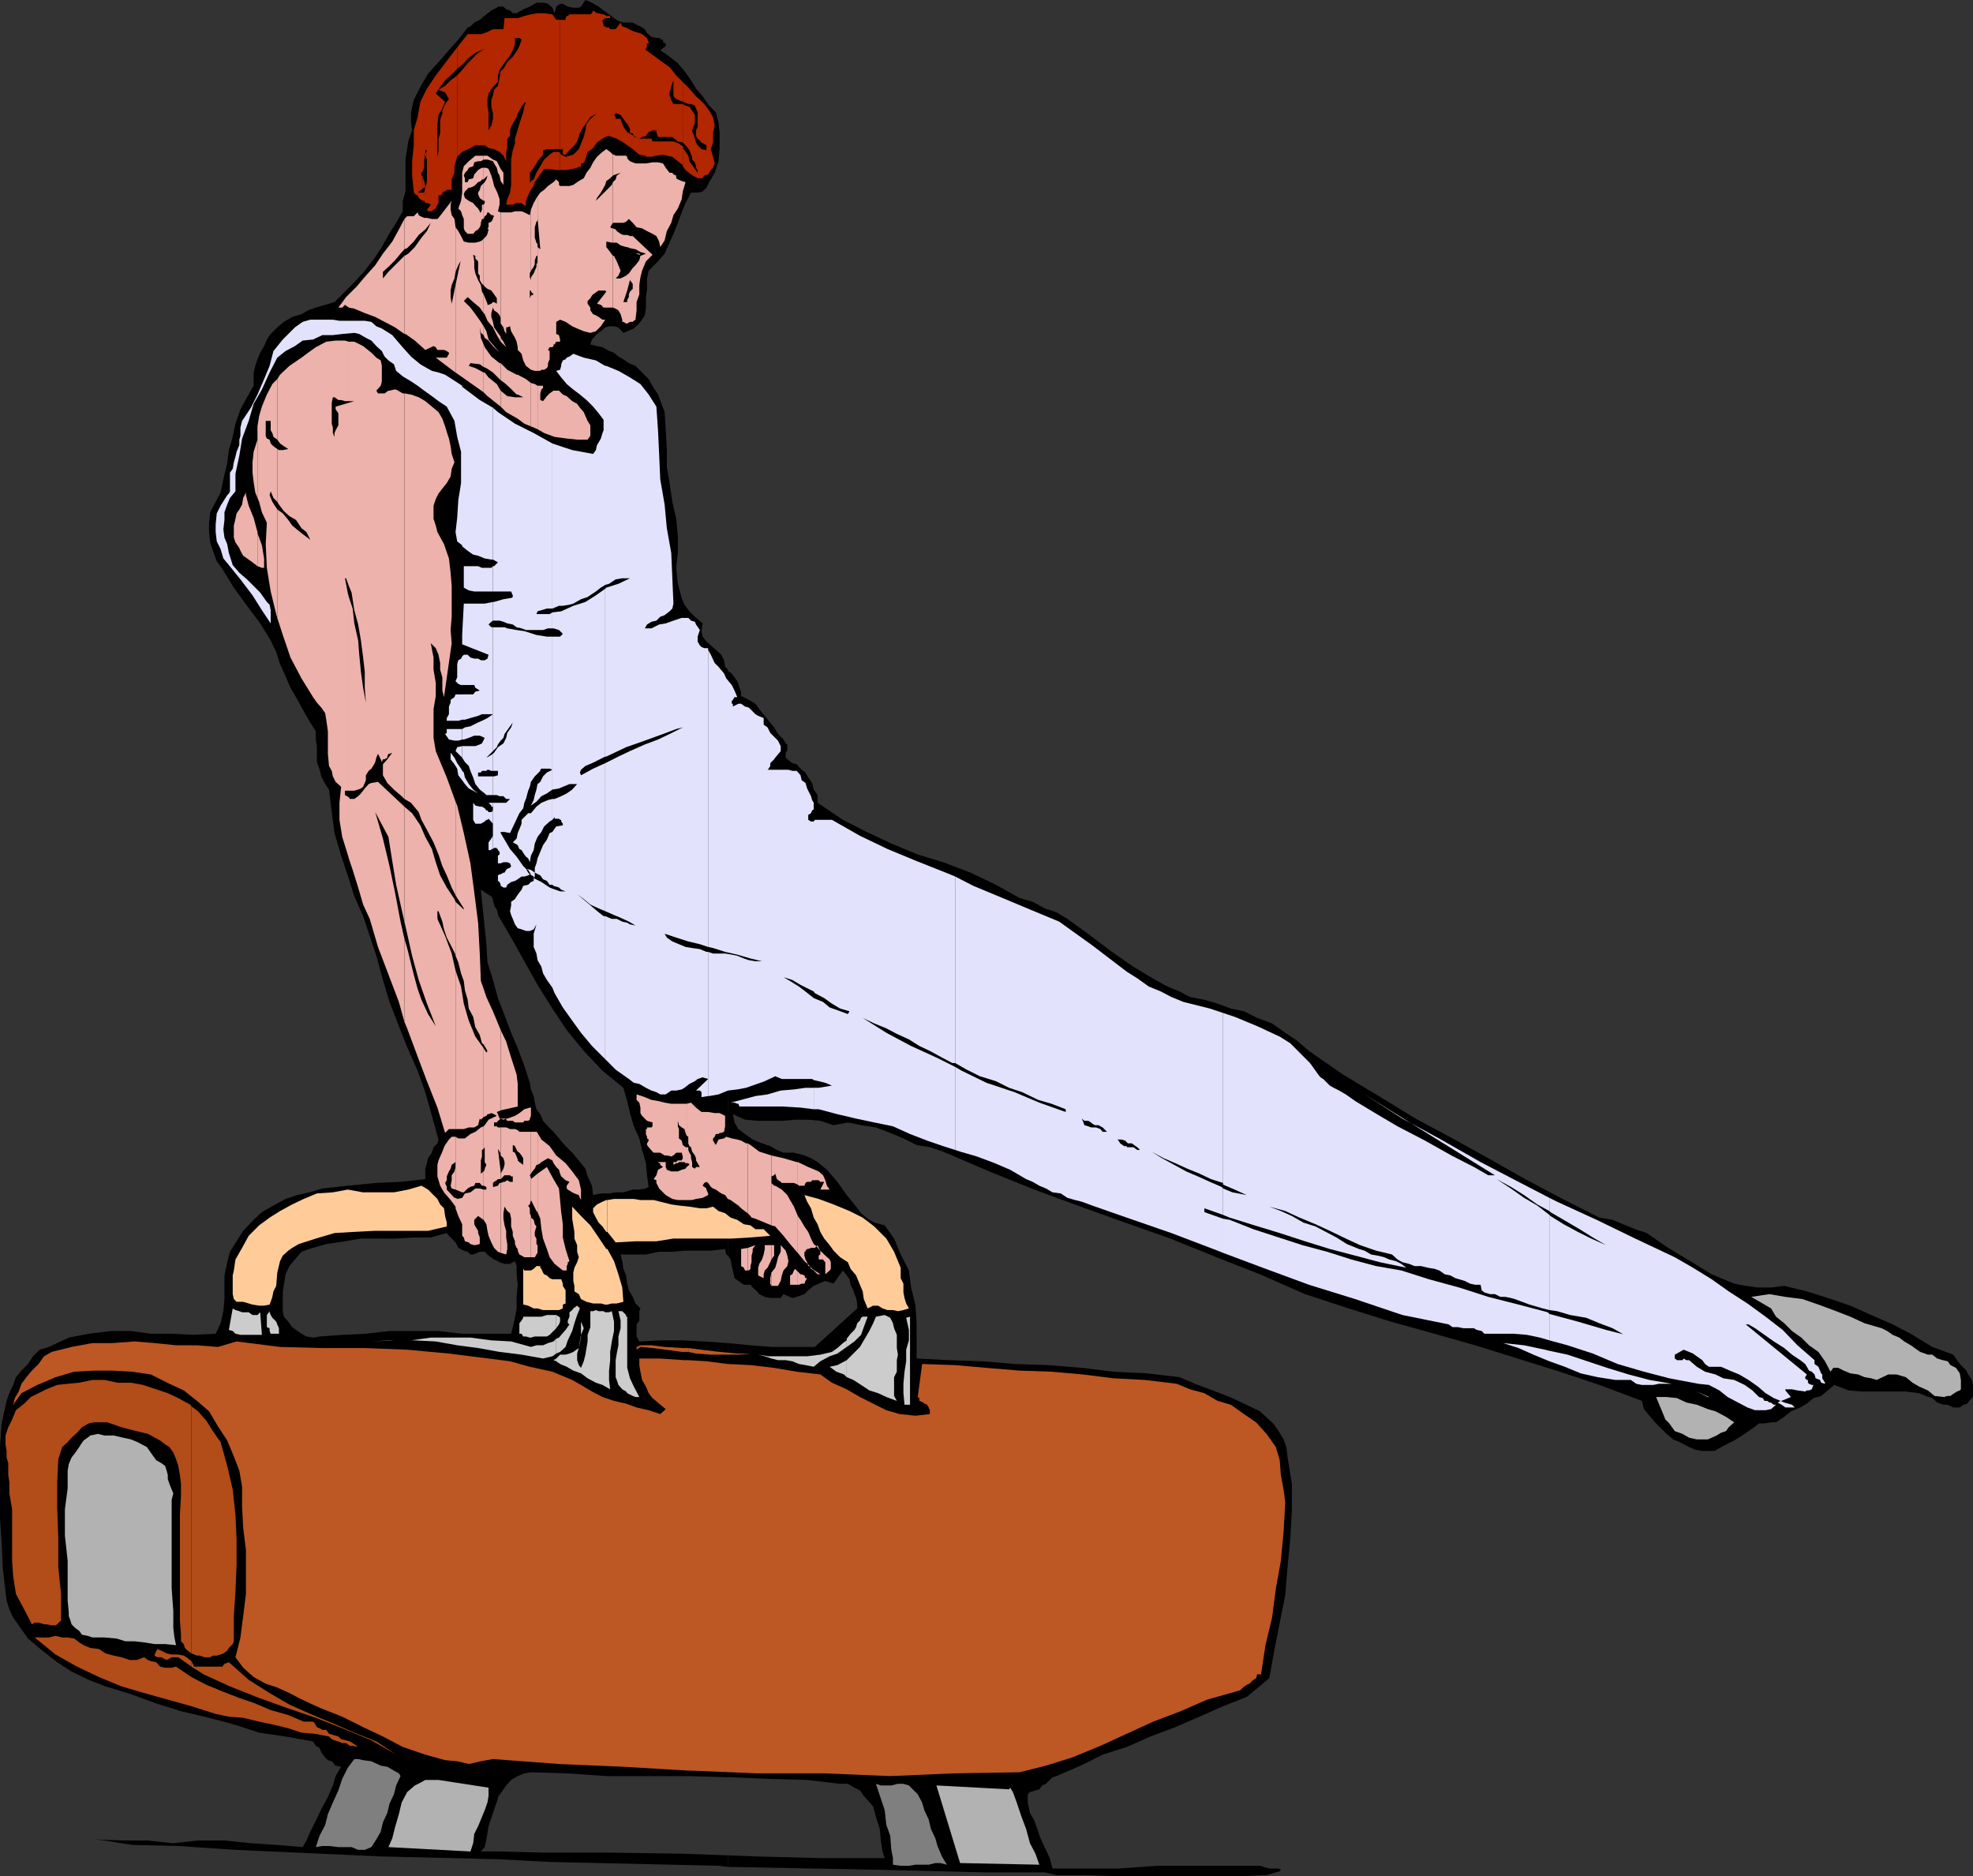 <svg xmlns="http://www.w3.org/2000/svg" width="358.598" height="341"><rect width="100%" height="100%" fill="#333333" stroke="none"/><path d="m90.5 337.902 9.398.5 30.899.7 1.5.199v-2.098l-8.2-.3-13.398-.2h-12L90.5 336.5v1.402m0-1.402h-3.102l.7-.797.3-1.402.399-2.399.8-2.402.903-2.598v-84.5H84l-4.3-.5h-8.903l-4.297.5-4.3.2-4.102.3-1.2.2-1.199-.2-.902-.5-1-.699-.7-.5-.699-1-.8-.902-.2-1v-3.399l.2-1.402.3-1.898.7-1.5 1-1.2 1.199-1.402 1.402-.5 3.098-.898 3.402-.5 2.899-.5H72l3.2-.2h3.097l2.902-.8.399.5 1.199 1.199.5 1 1 .5.703.199.5.5h.5l1.2-.5h.898l.699.703 1 .7.703.3v-47.8l-.902-3.301-1-3.2-.2-3.3-1-9.899 1.2.797.699.402.3.5v.301l.2.7v.199l.5.699.203.8V1.204l-.203.2-1 .5-.899.699-1.199 1-1 .5-.699.699L85 5l-1.703 2.203-1.7 1.899L79.7 11.3l-1.902 2.101-1.399 2.399-1.199 2.402-.3 1.2-.2 1.199V22.3l.2 1.402-.7 2-.2 1.4L73.7 29v5.8l-.5 1.7v1.902L72 40.5l-1.402 2.203-1.2 2.2L68 47l-1.703 2.203-1.899 2.098-3.601 3.601-3.399 1-1.398.5-1.203.7-1.7.5-1.5.898-1.199 1-1.199 1.203-.699 1-.5 1.2-.703 1.199-.5 1.199-.399 1.199-.3 1.203v2.399l-1.2 2.101-1.199 2.2L42.797 77l-.5 2.402-.7 2.399-.3 2.402-.7 2.899-.5 2.398-.898 1.703-1 1.899L38 95v1.703l.2 1.899.5 1.5.698 1.898 1 1.402 2.102 3.399 2.398 3.3 2.399 3.2 1.902 3.101 1 2.098.7 2.203 1 2.2.898 2.097 1 1.703 1.203 2.2L56.2 131l1.198 1.902v1.5l.2 1.2v2.898l.5 1.402.3 1.2.7 1.398.699 1 .5 4.102.5 3.8L62 155.5l1.2 3.602 1.198 3.8L66 166.5l2.398 7.203 1.2 4.399 1.199 4L72.5 186.5l1.5 3.8 1.898 4.302 1.399 3.898 1.203 4.3 1.2 4.302-.2.699-.703.699-.297 1-.703 1-.2.902-.3 1v1.899l-4.5.5-4.598.199-5 .5-4.601.5-2.399.703-2.199.5-2.102.7-2.199 1.199-2.101 1.199-1.5 1.402-1.899 2L43 225.602l-1.203 1.898-.5 1.902-.5 2.399v4.3l-.2 2.2-.5 2.199-.898 1.902-4.101.2-3.899-.2h-3.8l-3.602-.5h-3.598l-4.101.5-3.598.7-3.602 1.699-1.699.5L6 246.5l-.902 1.402-1.2 1.2-1 1.199-.5 1.402-.699 1.5-.5 1.399-.902 4.101L0 262.801V276l.297 4.3.203 4.602.5 4.301.2 1.7.5 1.597.698 1.5 1 1.402 1.7 2.399L7.699 300l2.7 2.102L13 303.8l3.098 1.5 3.101 1.199 4.598 1.402 4.601 1.7 4.5 1.398L38 312.203l4.5 1.2 4.598 1.5 4.8.699 5 .898.5.8.7.403.3.797.7.902.5.5.699.2.703.8 1 .2-1 1.699-.5 1.699-.902 2.102-1.2 2.199-1 2.101-1 2-.699 1.598-.699 1.203-4.8-.402-4.602-.301-4.801-.5H36l-4.5.5-4.8-.5h-4.602l-5-.2 1.902.2 5 .8 8.398.2 10.399.703 26.601 1.2 21.102.5V336.5m0-9.598v-.3L92 324.5l.898-1 1.2-.7 1.199-.5 1.203-.198 6.7.199 7 .5h14.898l7.199.199v-78.898H132l-4-.301-3.902-.2H120l-3.8.2-.5-.899v-2.199l.5-.703v-1.7l.198-.5-.898-.898-.5-1.199-.703-1.203-.297-1.2-.203-1.5-.5-1.198-.2-1.399-.3-1.203h4.601l2.399-.5h2.402l2.2-.2h4.8l2.598-.3.203 1 .297.203v-106.5l-.5-.5-.2-1.203-.5-1-1-.898-.898-.801-.8-.7-.7-.898-.199-1 .2-1.402-1.403-1.2-1-1-.899-1.199-.5-1.199-.699-2.601-.3-2.899.3-2.703v-3.098l-.3-3.101-.7-3.098-.5-3.402-.5-2.899v-3.3L121 78.203l-.203-3.3-1.2-3.2-.8-1.203-.899-1.598-1.199-1.199L115.5 66.5l-1.203-.5-1-.7-.899-.5-.8-.698-.899-.301-1.199-.7-1-.199-1.203-.3.3-.899.903-1 .7-.5.8-.703.7-.2h.898l.8.2.899 1 1.902-.797 1.2-1.203.8-1.2.2-1.398V54l.199-1.5v-1.898l.3-1.399 1.7-1.703 1.199-1.398.902-2 .7-1.602.8-2 .7-1.898.699-1.7 1-1.902h1.199l.902-.2.7-.698.5-1 1-1.7.699-2.101.199-2.399v-2.699l-.2-1.902-.5-1.899-1.199-1.199L127.7 17.5l-1.199-1.398-.902-1.5-1.2-1.7L123.2 11.5l-1.5-1.2-1.7-1.197 1-.7v-.5h-.203v-.199h-.297v-.5h-.5v-.3h-.703l-.899-.2-.8-.703-.399-.7-.8-.5-.7-.3-.699-.398h-1.703l-.899-.301-.8-.5-.899-.7-1-.699-.902-.699-1.2-.703-1.199-.5-.8 1.203-.399.2h-1l-1-.2-.902-.5h-.5l-.7.5-.3 1.2-.399-1-.8-.7-.7-.203H97.5l-1.203.703-1.2.5-1.199.7H93.2l-.5-.5-.699-.2-.5-.5h-1v165.098l2.398 4.101 2.399 4.301L97.699 179l2.7 4.3 2.601 3.903 3.098 3.797 3.402 3.602 3.797 3.101.703 2.399.5 2.199.7 2.402 1 2.2.5 2.097.698 2.402.2 2.2.3 2.101-.5.297-1.199.203H115l-1.703.5h-1.399l-1.199.2h-1.5l-1.402.3-.2-1.703-.8-1.7-.399-1.398-1.199-1.5L104 209.5l-1.203-1.2-1.2-1.398-1-1.199-1-1-.898-1-.5-1.203-.699-.898-.3-1.2-.2-1.199-.5-1.203-.203-1.2-1-3.097-1.2-3.203-1.199-2.797L91.7 184.5l-1.199-3.098v47.801l.297.2.902.3h1l.899-.5.3.899v1.5l.2 1.898-.2 2.203v2.098l-.3 1.699-.399 1.703-.3 1.2h-2.4v84.5"/><path d="m132.297 339.3 26.402.5 20.598.5h10.601l2.102.5h4.797l6.8.2h21.301l5.301-.2 2.399-.698.199-.301-.399-.2H230.7l-1.699-.5h-18.703l-7 .5h-12l-.5-1.898-.7-1.5-.898-1.902-.5-1.399-.699-2-.8-1.402-.403-1.898v-1.5l.402-.399 1-.3.7-.2.5-.703.699-.297.699-.703.5-.5.703-.2 4.398-1.898 4-2 4.399-1.402 4.3-1.898 4.5-1.7L218 312l4.297-1.898 4.3-1.7L230.7 305l.899-5 1-5.098 1-5 .402-5 .5-5.101.297-5v-5.098l-.797-5-.203-1.703-.5-1.398-.899-1.5-1-1.399L229 256.5l-2.902-1.398-2.598-1.2-3.102-1.199-3.199-1.203-2.8-1.2-6-.698-6-.301-5.801-.7-6.2-.5-6-.199-5.8-.5-6.2-.199-5.8-.3V240.5l-.2-3.2-.8-3.3-.399-3.098-1.5-2.902-1.199-2.898-1.703-2.399-1.899-.5-1.199-.703-1.199-1-.902-1.2-1.7-2.097-1.699-2.402-1.902-2.2-1.7-1.398-1.199-.703-1.199-.5-1.902-.5h-1.899l-1.199-.5-1.199-.7-1.5-.5-1.703-.698-1.399-1-1.199-.899L133.5 204l-.3-1.5 2.198 1 2.2.203h4.5l2.402-.203h2.398l2.2.203 2.402.797 2.598-.5 2.402.5 2.7.402 2.597 1 2.402 1 2.399 1.2 2.402.398 2.398.8 8.399 3.602 8.203 3.301 8.398 3.098 8.102 2.902 8.2 2.899 8.398 3.398 7.902 3.102 8.2 3.601 7.898 2.598 7.699 2.402 7.902 2.2 7.399 2.097 7.699 2.402 7.703 2.399 7.2 2.402 7.698 2.899.399 1.5 2 2.398 2.101 2.102 1.2 1 1.199.5L307 263l1.2.5 1.198.203h2.2l1.601-.902 2-1 1.899-1.2 1.699-1.199.902-.699h1l1.2-.203h.898l1.5-1 1.203-1 1.7-.7 1.198-.698 1.2-1 1.402-.399 2.398-2 2.602 1 2.398.2h8l2.399.3 1.203.5 1.2.399.898.8 1.199.399H354l1 .5h1.2l.698-.5.7-.2.3-.5.7-.699v-2.199l-.2-.902-.8-1.2-.2-.5-1-1-.699-.898-.699-1-3.8-1.402-3.602-2.2-3.598-1.898-3.902-1.703-3.801-1.7-4.098-1.398-3.8-1.199-4.102-1-2.399.297H319.5l-2.203-.297-2.098-.402-4.101-1.7-3.899-2.398-4-2.402-3.902-2.7-2.098-.699L295 222.5l-1.902-.797-2.399-.402-6.699-3.399-6.8-3.601-6.7-3.801-6.5-3.598-6.703-3.601-6.7-4.098-6.5-3.902-6.199-4.301-2.199-1.898-2.101-1.399-2.399-1.703-2.699-1-2.402-1.2-2.399-.5-2.402-.898-2.399-.699-2.601-.5-1.899-1-2.199-.902-2.199-1.2-4-2.398-3.902-2.703-4.098-3.098-4-2.902-2-1.2-2.102-.698-2.199-1.2-2.402-.699-4.297-2.402-4.602-2.2-5-1.898-4.601-1.402-4.797-2-4.5-2.098-4.3-2.203-4.602-3.098V144.5l-.7-1-.3-1.2-.7-1-.5-.898-.699-.5-.902-1-.797-.199-.902-.703-.301-.297v-.902l.3-.5v-1l-.3-.2-.399-.699-1-1-.699-1.199-1-1.203-.699-.898-1-1.2-.703-1-1.2-.699-1.398-.703v-.797l-.3-.703-.2-.7-.199-.5-1-1.398-.703-.5v-.199 106.5l.5.7.203 1.199.2.8.3 1.399.7.5 1 .699h1.198l.399.5.8.703.403.5 1 .5 1 .2h1.898l.5-.7 1.602.7.797-.2 1.402-.5.7-.703 1-.797.898-.402 1.203-.5 1.5.5 1.7-2.399.698.899.5.699.2 1 .5 1 .199.703.3.7.2 1v.898l-7.7 7H140.2l-3.8-.301-4.102-.398V323h.5l6.902.3 7 .2 6 .703h1.399l1.199.7 1 .5.703 1 1.7 1.898.5 1.902.698 2.2.2 2.097.3 2 .399 1.203h-11.7l-11.5-.3-5.3-.2v2.098"/><path fill="#b22600" d="M76.797 36.5h.3l.2.402h.5l.5.301-.7.899.2.3h.703l.297-.3.402-.2.301-.699.2-.3V35.5h.3l.398-.2V35l.301-.2h.2l.3-.3h.899v-1.898l.5-1.2v-1.199l.5-1.703V13.703l-1.2.899-1 1-1.199.699 1.2.5.3.5.399.699-.399.5-.3.402-.2.5-.3.7v.5L80 21.8v2.402l-.3 1v2.399l-.2.898v1.203V22.5l.2-1.598.698-1.199.5-1.203L79.2 17l.8-1.2.898-1.198 1-.899 1.2-1.203V8.602l-3.899 5.101-1.601 2.399-.801 1.601v13.5l.3-.703V29l.2-.898V27.3h.3l-.3.8.3.899v4.102l-.3 1-.2.898h-.3v1.5m0-1.499h-.7v-.2h.301v-.3h.2l.199-.2v-2.198l-.2-.2v-.5l.2-.199v-13.5l-.399.797-.5 2.8-.699 2.403v2.7l-.3 2.898v2.601l.3 2.899.2.5.5.199.199.5.3.203.399.297V35"/><path fill="#b22600" d="m76.797 34.3.3-.198h.2V33.8l-.2-.899-.3-.8V34.3m6.301-5.8.902-.898 1.5-.7.898-.5h1.7l.699.5 1 .2 1 .5.703.699V12.5l-.5.402-.203 1.2-.297 1.5-.703.699-.2 1-.3.902v1.2l.3 1.199v1l-.3 1.199-.5.902v-3.3l-.2-1.2V18l.2-1 .8-1.2.903-.898v-1.199l.297-1 .703-1V5.301h-1.902l-.801.402-.7.297-.699.203H85l-1.902 2.399V12.5l1.199-1 .902-1 1.2-.898 1.699-.7-1.2.7L85 11.5l-1 1.203-.902 1V28.5m8.402-.2.5 1v-1.698l.2-.7v-1.699l.5-.5v-1l.198-.703.301-.5.399-.7.3-.5.2-.698.3-.5.399-.7.3-.5.5-.402-.3.902-.2 1-.3.899-.399 1.199-.3 1-.2.703-.3 1v.899l-.399 1.199L92.9 29v4.602L92.7 35l-.5 1.203-.199 1h1.2l.698-.3h.899l.3.3.5.2V36.5l.403-1 .297-.7.703-1 .2-.698.5-.7.698-1 .5-.699h1l1.2.2h.699V27.8l-.2-.2h-1l-.699.5-1 .899-.699 1.203-.699 1.2-.5 1.199-.5.3v.2h-.203v-1.7L97 30.5l.5-.797.2-.402.698-.801.301-.398V27.3h.2l.5-.2h2.398V3.6h-.7l-.699-1-1.5-.199H97.7l-1.199.2-1.203.3-1.2.399H91.7l-.199 2v6.402L92 11l.7-.898.5-1 .398-1v-1.2h.8l.399.301-.399 1.2-.5.898-.699 1-1 1-.5.902-.199.297v15.8"/><path fill="#b22600" d="M101.797 30.902H103l1-.199.898-.203.7-.297v-.5h.3l.2-.203.3-.5.399-1.398.5-.301.5-.399.703-1 1-.699.5-.3.7-.2 1.398.5 1.199.7L115 27.101l1.2 1 1 .199.398.199h.8l.899-.2 1.203-.198.7.199 1 .199 1 .8.898.7v-3.398l-.7-.5-1-.399h-3.8l-.2-.5H116.2l-.699-.3h-.3v-.2L114 24l-.703-1-.5-1.398h-.899V21.3l-.3-.399.3-.3h.2l.699.3.3.399.2.3.5.7.203.199.297.5.203.5v.703h.5l.2.5 1 .5.5-.3.698-.2.5-.703.7-.297h.699V24l.3.902h2.602l1 .801.899.2v-7h-1.7l-.398-.7-.3-.902v-.5l.3-1 .2-.7.198-.5v-.5V17.5l.5.5.5.203.7.297v-3.598l-1.2-1.199-1.199-1.5L120 11l-1.203-.898-1.399-1v-.2l.2-.5v-.5h.3v-.199l-.3-.8-.899-.7-.5-.203-1-.297-.902-.402-.5-.301-.7-.2-.3-.698-.899 1.199h-1L110.7 5h-.5l-.2-.2h-.3v-.3l-.2-.7v-.198h.2l.3-.301h.898v-.399h-.699l-.5-.3h-.199l-.703-.2h-.297l-.703-.5-.2.5-.3.2H103.5l-.3.3h-.2l-.203.399v.3h-1v23.5h.5v1h.5l.703-.8.898-.899.5-.699.5-1.5.7-1.203.5-.7.699-1 1.203-.698-1.203 1-.7.898-.199 1.203-.3 1.2-.5 1.199-.399 1-1 1-1.402.398-.797-.398-.203-.301v3.101"/><path fill="#b22600" d="M124.098 30v.203l.5.7 1 .8 1.199.7h.902l.301-.5.7-.2.198-.3.301-.5.399-.403.3-.797-.3-1.203-.399-1.398.399-1.2v-1.699l.3-1.402-.3-1.5-.7-1.2-.898-1.199-1.5-1.402-1.203-1.398-1.2-1.2V18.5l1 .402h.5l.7.301.203.5.297.7V23l-.297.703v1l.297.5.703.7.898.5v.898l-.898-.2-.703-.699-.297-.5-.203-.699-.5-1.5.5-1.402v-1.399l-.5-.8-.5-.7-.7-.199-.5-.3v7l.5.5.7.898.3.8.2.399v.5l.5.5.203.703v.297l.297.402v.5l-.5-.699-.7-1-.3-.402-.2-1-.699-1-.3-.399v-.3V30m-18-.5v.203l.3-.402zm-.5.703.3-.5-.3.5m0 0-.2.5.2-.203zm-.2.5h-.199v.2zm0 0"/><path fill="#edb2ab" d="m46.797 102.902.8.301H48V101.5l-.402-2.398-.801-2.2v6"/><path fill="#edb2ab" d="M46.797 96.902v-.199l-.7-2.601-.898-2.2L44.7 90v-.5l-.5 1-.2 1.203-.5.899-.5.699-.203 1L42.5 95.5v2.203l.297.899.703 1 .2.5.5.898 1 .703.698.5.899.7v-6m0-6.403.3.703.5 1.899L48.5 95l-.203 3.902.203 4.301.7 4.297 1 4.102.198.699V92.6l-.898-1.398L49 90l.2-.7.5 1.2.698.703v-9.601l-.699-.5-.5-.5-.199-.7-.5-.199-.203-.5V76.5h.902v1.703l.301.5.2.7.698.5v-11l-.898.898-1 1.902-.902 2.2-.5 1.699-.301 1.898v13"/><path fill="#edb2ab" d="M46.797 77.5v2.402l-.7 2.2L45.899 84v1.902l.2 1.7.3 1.898.399 1v-13m3.6 34.8 1 3.102 1.399 4.098 2 3.8 2.101 3.403.7 1 .8.899.7 1 .199 1.199.3 2.101V137l.2 2.203.5.899.203 1 .5 1 1 .898-.3 2.902V149l.5 3.102 1 3.199.198.699v-11.098l-.699-.402v-.797h.7V108.5l-.2-.797-.5-2.601h.2l.5 1.398V73.203l-2.399.7v.5l.5.699V77.3l-.5.902-.203.5v.7l-.297-.7v-1L60.297 77v-3.797l.203-1h.297l.703.5h.5l.7.2h.698V62.101l-.699-.2H61l-1.703.2-1.899 1-1.398 1-1.203.898-2.2 1.5-1.699 1.602-.5.8v11l.5.7.7.5.8.5-1 .199H50.7l-.3-.2v9.602l.3.5.899 1.2 1 .898 1.199.699 1 1.5.902.703.7 1.399-1.2-.899-.902-.703-1.2-1-.699-1-1-1.2-1-.698V112.3"/><path fill="#edb2ab" d="m63.398 156 .7 2.102 1 3.199.902 3.101L67.2 167l1.5 5.102 1.898 5 1.902 5 1 3.601v-15.101l-.703-3.102-1-5.297-1-4.8-1.2-5-1.398-4.801 2.399 4.5.699 4.398.703 4.3 1 4.5.5 2.2v-20.898l-4.8-4.5-1.2.199-.5.199-.703.8-.7.903-.5.5-.699.5h-.8l-.2-.3V156"/><path fill="#edb2ab" d="M63.398 143.703h1l.7-.203.5-.2.402-.3.297-.7.203-.5v-.898l.5-.8.5-.399.5-.8.2-.403.198-.797.301-.703.5 1 .2.5.199-.5h.3l.5-.297v-.203l.2-.5h.199l.5-.2-.899 1.2-.8.902v2l.8 1.399 1.2 1.199L73 144.703l.5.5V71.5h-.3l-1.2-.7h-.402l-.801.2h-.2l-.699.5H68.7l-.3-.5.8-.898.2-.801V66.5l-.2-1-.8-.5-.899-.898-1.5-1.2-1.602-.8h-1v10.8h1l-1 .301V106.5l.5 1.203.5 3.2.7 2.597.5 2.902L66 119.5l.297 2.602V125l.203 2.703L66 125l-.402-2.898-.301-3.102-.2-2.598-.699-3.101-.3-2.7-.7-2.101v35.203m0-87.801 1 .2 1.899.8 1.902.7 1.7.898 1.898 1 1.703 1.203V46.5l-2.902 2.902-1 1.2v-1.2l1-.902 1.199-1.2 1-1.198.703-.801v-5.5l-1 1.902-1.203 2.2-1.7 2.199-1.398 2.101-1.699 1.899-1.703 2-1.399 1.398v2.402"/><path fill="#edb2ab" d="m63.398 53.5-.5.5-1.398 1.902h.7l.5-.5.698.5V53.5M73.5 185.703l.5 1.2L75.898 192l1.7 4.5 1.902 4.8 1.398 4.602.7-.699h1.199v-28.8l-.7-3.102-1.199-3.2L79.5 167v-1.398h.2l.698 1.898.301 1.402.5 1.5.899 1.7.699 1.398v.203-9.8l-.2-.5L81.2 161.3l-1.2-2.2-.8-2.398-.7-2.402-1.203-2.2-.899-2.101-1.5-2.2-1.398-1.198V167.5l.5 2.203.898 4 1.2 4.399 1.5 4.3 1.601 4.098-1.402-2.2-1.2-2.597-.699-2-.699-2.601L74 172.3l-.5-1.7v15.102"/><path fill="#edb2ab" d="m73.5 145.203 1.2.7 1.398 1.699.5 1.398 1.199 2.203 1 1.899.902 2.199.7 2.101.8 1.7.899 2.199.699 1.402v-17l-1.598-4.402-2-4.801-.402-2.398v-5.2l.402-2.402v-2.398l-.402-2.399V119.5l-.5-2.598.902.899.5 1.199.301 1.5v1.203l.398 1.399v2.398l.301 1.203 1.399-9.8-.2-2.403.2-2.398V106.5l-.2-2.398-.3-2.602-.899-2.598-1.199-2.199-.3-1.203-.403-1.2v-2.398l.402-1.199.5-1 .7-.902.8-1 .7-1.2.199-1.398.5-1.203-.5-1.5-.2-1.398-.3-1.399-.399-1.203-.3-1-.5-1.398-.7-1.2-1.199-1-1.203-1-1.2-.699-1.398-.5L73.5 71.5v73.703m0-84.5h.2l1.698 1.2 1.899 1.699 1.5-.7.402.2.301.5h1.2l.5.199.398.3v.2l-.399.699h-2l2.899 2.203.699.5V51.801l-.7 3.402L81.899 54v-1.2l.2-1 .5-1.198.199-1.2v-8.101l-.2-1.5-.5-.7-.199-1v-.898l.2-.703-2.399 3.102-.199.199h-1l-.902-.2h-.5l-.7-.3-.3-.2-.2-.5-.699.7H74l-.5.5v5.5l.5-.2 1.2-1.199.898-1.199 1.199-1 1-1.203-.7 1.5-1 1.203-1.199 1.7-1.199 1.199-.699.398v14.203m9.297 158.899.5 1.398.703 1.5v2.102l.297.3.203.7.7.199.3.3.7.2h.198l.801-.2v-1.199l-.3-.8v-.399l-.5-.8-.2-.403v-.797l.7-.703.699.5.3.203v-5.5L87.2 216h-.8l-.899.703-1 .2-.5.8-.902.2-.301-.2v1.899m-.001-1.899h-.2l-1.398-1.5v-.5l-.3-.703.3-.5v-.7l.399-.898.3-.5.2-.699.699-.5v.899l-.2.8-.5.7v.898l-.199 1 .2.5.699.203v-9.601h-.7l-.5.5-.699 1-.199.398-.3.8-.399.903-.3.7-.2.8v2.098l.5 1.699.7 1.203 1.198 1.399.899 1.199v.3-1.898"/><path fill="#edb2ab" d="m82.797 216.203 1.203.5h.297L85 216l.5-.297.7-.203.198-.5h.801l.399.5h.3v-2.598l-.5.399v-2.399l.2-.699V209l.3-.2v-4.097l-.5.2-1 .8-.898.399-1 .8h-1.203l-.5-.3v9.601m0-11h1.5l.902-.3h1l.7-.403.3-1.2.2.2.5-.5v-12.5l-1.5-2.098-1.2-2.902-.902-3.098-.5-3.101-1-2.899v28.801"/><path fill="#edb2ab" d="m82.797 173.703.5 1.2.5 2 .5 1.398L84.5 180l.5 1.703.2 1.598.8 1.5.398 1.902.801 1.399.399 1.5.3.199v-10.098l-.5-1.402-.199-5-.3-5.598-.7-5.5-.699-5.3-1.203-5.5-1.2-5-.3-.7v17l.3.5 1.2 1.899v.199l-1.5-1.399v9.801m0-106 2.703 1.899 2.398 1.699v-3.598l-1.5-.8L85.2 66.5l.301-.5 1.7.203.698.5v-4.101l-.5-1.2L87.2 59.5l.2 1 .5.402v-1.601l-.5-.801-1-1.398-.899-1.2-1.203-1.199L85 54l1 .902 1.2 1 .698 1V53.5l-.3-.5-.2-1.2-.5-.898-.5-1.199-.199-1V47.5L86 46.3l.398.2v.5l.5.5v2.203l.301.399v.8l.399.7.3.199v-8.399l-.3.301-.399.2-.8.199h-1.2l-.902-.2-.5-1-.5-.902-.5-.7v8.102l.5-1.199.5-.902.203-1.2-1.203 5.7v15.902m5.101 154 .5.797.2 1.203.199.899.5 1.199.5 1 .703.699.5.203V215h-.203l-.297.5-.703.203h-.2V215l.2-.2.5-.3.203-.2h.5v-1.398l-.5-4.101v-1 1l.297.5.203.402v-4.8h-.5l-.203-.2h-.5V204h.5l.203-.297.297-.203.203-.2h-.203l-.297-.8-.203-.398.703-.301v-14.598l-.203-.5-1.2-2.902-1.199-2.598-.5-1.5v10.098l.7 1.199-.2.3-.5-.8V203l.5-.2.2-.3h.199l.5-.2.5.2.5.3-1.5.7-.7 1-.199.203v4.098l.2-.301v2.703l.3.5-.3.7v.199l-.2.3v2.598l.5.203v.5h-.5v5.5"/><path fill="#edb2ab" d="m87.898 71.3.7.7L91 73.902V71l-.703-1.2-1.5-1.198-.7-.899h-.199v3.598m0-4.598.5.2 1.2.8.902.899.5.5V66h-.203l-1.5-1.2-1.2-1.698-.199-.5v4.101m0-5.801.2.5.699.5.8 1 .903.899.297.3-2-2.398-.399-1.5-.5-.902v1.601m0-4 .2.2.5 1.199 1 1.199.699 1.402.703 1.2v-.899l-.5-.703-.703-1-.2-1-.3-.898v-.7l.3-1 .2.5.703.5.297.399.203.5V38.6l-.5-.199.297-1.199v-1L90.5 35.3l-.203-.5-.5-1-.2-.899-.3-1-.5-1.199-.399-.203h-.5v2.102l.7-.7-.2.7-.3.5-.2.199v3.2h.2v.402l-.2.301v2.598l.2-.5.3-.2.2-.5h.199l.5.5h.3l.2.2-.2.3v.2l-.3.5-.5.199v.8l-.2.2.2.203-.2.797-.199.402-.5.5v8.399l.2.3.5.399.699.3.5.7.5.703v1l-.5-.3h-.2l-.3.3-.5.2h-.2v-.2l-.5-1.203-.199-.5v3.402"/><path fill="#edb2ab" d="M87.898 37.203h-.3v.899l-.2.5H87.2v-.2l-.3-.5-.5-.5-.399-.5-.8-.402-.7-.5-.203-.7.203-.5.7-.698h.3l.7-.301.698-.7.5-.199.2-.3h.3V30.5h-.3l-.399.203-.3.2-.7.8-.199.7-.8.199-.2.5h-.5v-.7l-.203-.5.203-.5.5-.5.2-.402.8-.297.2-.703.698-.2h.5l.5-.3v-.7h-1.5l-1.199 1-.902.903-.297 1.2V35l-.203 1.5-.5 1.402.5.5.203.7.297.699V41.5l.203.5.5.5h1l.398-.5.5-.297.301-.402.2-.5V40.5l.199-.7h.3v-2.597"/><path fill="#edb2ab" d="m87.898 33.3-.5.5-.199.7-.3.5v.3l.3.7.7.5v-3.2m-.001-4.3h.7l1 .3.199.403.5.797.203.902.297.5.203 1v-2.199l-.5-1-.203-.402-.7-.301-1-.7h-.699v.7M91 227.703l1 .297.2-1v-.898l-.2-1.2v-1.199l-.3-1-.2-1.203v-1l.2-1.2.5.802.5.398.198 1v1.402l.301 1v.7l.399 1v.5l.3.699.2.199v-16.297l-.2-.5-.3-.703-.399-.2v-2 .802l.399.199.3.699.2.3v-3.898l-.5-.199h-.899l-.699-.3h-1V210l.5.5.2.703v.5l-.2.7-.5.898v-.399 1.399l.7-.7h1l.198.2h.301v1h-.5l-.5-.301-.5.3H91.5l-.5.2v12.703m0-25.903 3.098-.698V197l-.2-1.7-1-3.097-.898-2.902-1-2.098v14.598m0-127.899 1 1 2.098 1.2v-3.899h-.5L92.199 72 91 71v2.902m0-4.8.7.5 1 .898 1.198 1.203h.2v-3.601h-.2l-1.699-.899L91 66v3.102m0-4.802-.203-.198.203.199m0-2.199 1 1-.5-1-.5-.7v-.199.899m0-4.302v1l.5.7.2.703.3.5V59.5h.2l.5-.2.198.903.7 1.2.3.699.2 1v-24.7h-.5l-.7.2H91V57.8m0-24.898.5.7v-2.2l-.5-.699v2.2M94.098 227v.3l.3.7.399.203.5.297H96.5V221l-.203-.5v-.898l-.297-.5.297-.2.203-.8v-4l-.203-.5.203-.301v-7.598h-2.102l-.3-.3v3.898l.3.199.399.5.3.5v1.203l-.699-.5-.3-.3v-.2V227m0-23h1l.199-.297H96l.297-.203v-.2l.203-.5v-1.5h-.203l-1 .302-.899.699-.3.199v1.5m0-1.5-.5.3-1.399.5H92v.2l.2.203h1l.398.297h.5v-1.5m0-126.398 1.199.898 1.203.5v-7.898l-.902-.7-1.5-.8v3.601l1 .5h-1v3.899"/><path fill="#edb2ab" d="M94.098 63.102v.5l.699.699.3 1.199.5 1 .903.703v-13.5l-.203.5V52.5v.3h.203v-1.898l-.203-.5v-.699l.203-.5V38.102l-.203 1-1-.5-.5-.2h-.7v24.7M96.5 228.5h.7l.3-.5.2-.297v-1.402l-.2-.2v-1l-.3-.5v-.699l.3-1-.3-.402-.2-.797-.5-.402V221v7.5m0-10.398 1 2 .2.199v-7l-1.2 1v-.2 4m0-4.801.5-.698.2-.2.3-.699h.2v-5.8l-.2-.2h-1v7.598m0-135.801 1.2.5v-7.898l-.5-.301-.7-.2V77.5m0-10.297.7.2h.5v-19.7l-.2.297v.5l-.3.703-.2.5-.5.7V53l.5.5-.5.203v13.5"/><path fill="#edb2ab" d="m96.5 49.203.5-.703.2-.5v-.7l.3-.8h.2v-2.098l-.2-.3-.3-.899v-1.902l.3-1 .2-.2v-4.398l-.2.297-.5.902-.5 1.2v11.101M97.7 220.3l.5 1.2.198 1.902.301 1.7.7 1.898.5 1.5.898 1.203 1.5 1.2H103v-.801l.2-.399v-.3l.3-.2-.703-2.203-.5-2.098V222.5l-.297-2.2-.203-2.198-.2-2.102-1-1.7-1.199-2.198L97.7 213.3v7"/><path fill="#edb2ab" d="m97.7 211.703.5-.3.198-.2.5-.3.7-.403.8.402.2.5.5.7.5.5.199.699.203.5.797.699.703.3-.5.7v.5l.2.203.8.5.398.2.801.3.2.5.199.399v-1.899l-.399-1.703-1.199-1.598-1.203-1.5-1.7-1.402-1.199-1.7-1.5-1.198-.699-1.2v5.801M97.7 78l1.198.703 1.899.7 2.203.3 1.898.2h1.899l.5-.7v-1.902l-.5-.801-.399-.898-.3-.7-.7-.8-.5-.7-.898-.5-1-.902-.703-.297-.7-.703h-1l-.699.5-.5.5-.699.902-.5-.199V71.5l.2-.7.3-.3v-.398h-1V78m.001-10.598h.5l.198-.199h.5l.5-.3.2-.403V66l.3-.7v-1.5l-.3-.198.3-.5h.5l.2-.2v-.3h.199l.3-.5h.7v-.399l-.2-.8-.5-.2V58.5l.7-.398 1 .398 1.203.8.898.403 1.2.5 1.199.297 1-.297.902-.902.801-1.2h-.5l-.703-.5-.5-.3-.5-.2-.5-.699v-.5l-.5-.699v-.5l.5-.5.3-.5.2-.203.703-.5.297-.2H110l.2.2-1.7 2.203.7.2.5.5h1.698V46.5l-.5-.7-.699-.898v-1l1 .2h.2V41.5h-.2l-.3-.2.3-.5.2-.3v-7.398l-.2.5L109.5 35.3l-.703.699-.5.5.203-.5.7-1 .3-.5.5-.898.2-.7.698-.5.5-.5v-3.8l-.5-.5-.699-.5-.699.5-1 .898-.703 1-.5 1-.7.902-.5 1-.898.5-1 .7-.699.199h-1.703l-.2-.2v-.5l-.5-.5-.5.5-1 .7-.699.699-.699.5-.5.703v4.399-.5l.5 5.699-.5-.399v-.5V46.5v-.398 21.3"/><path fill="#edb2ab" d="m111.398 55.902.5.2.5.3.399.7.3 1v.398h.2l.5.3H114v-4.3.402h-.703l.703-2.101v-2.899l-.203.2-1 .5h-.899l.5-.5.399-.899-.399-1-.3-.703-.5-1h-.2v9.402m0-11.8h.7l.699.5 1 .3H114v-2.199h-.703l-.5-.203-.7-.5-.199-.297-.5-.203v2.602m0-3.602h1.899l.5-.2.203-.198V28.5l-.203-.2h-1.899l-.3-.198h-.2v3.8l.5-.199.899-.3-.7.5-.199.699-.5.5V40.5M114 58.8l.5-.3h.5l.2-.2.3-.198.2-1.7v-1.5l.5-1.402v-1.7l.198-1.398.301-1.199.7-1.703 1.199-1.2L115 42.903h-.5l-.5-.199v2.2l.5.199 1 .199.898.5 1 .3-1 .399-.199.8-.699.903-.5.5-.703 1-.297.2V52.8l.5-1.899.5.7v.898l-.5.5-.203.5v.5l-.297.5v4.3m0-18.697.297-.301.703.699.7.8 1 .2.898.5 1 .5.699.402.5 1 .203 1 .797-1.199.402-1.703.801-1.5.398-1.398.801-1.2.7-1.699.199-1.402.5-1.7-.7-.199-.699-.3-.3-.2v-.5l-.5-.199-.2-.3h-.5L121 30.5l-.5-.797-.902-.203h-1l-1.2.203H115.5l-1-.402-.5-.5v11.3m10.797 178.001h1l.703-.2 1.2-.199 1-.5v-.3l-.302-.7V216l-.398-.297-.3-.203.3-.5.398-.2.301.2.5.703.399.297.5.203.699.5.3.2.7.3.5.7.5.199.402.3 1 .7.5.5.899.699.3.199v-12.7h-.3l-.899-.5-.699-.198-1-.2-1-.3-.402.3-1 .2-.5 1-.5-.801v-.399l.3-.3.2-.5h.5l.199-.2h.3l.5-.199.2-1v-1.902l-1-.5h-.899l-1.199-.2H127.5l-1-.8-.902-.899-.801.2v5.8l.3.2v1.199l.2.5.3.199.2.8.5.7.203.5v.402l.297.5.402.7h-.699l-.203.3-.5-.3v-.899l-.2-.703v-.5l-.3-.5-.2-.5v-.5h-.3v2.902h.3l.2.301-.5.399v6m0-6-.2.3-.699.2-.699.3H122l-.8-.3-.2-.5v-.899h-1.703.3l.2.2H120v.3l.5.399-.902.5-.301 1-.5.699.5.199v.5l.5 1 1.203 1.203 1.2.7 1 .199h1.597v-6"/><path fill="#edb2ab" d="M124.797 208.5h-.2l-.5-.398-.199-.801-.5-.399v-1.699l-.199-.5v-1.902.902l.2.797.5.402.5.301.199.7.199.5v-5.801H122l-1.203-.2-1.2-.3-1.199-.2-1.199-.5-1.5-.5v1l.5.5.2.899v1l.3.5.7.699.199.203 1 .297v.703l-.2.2h-.8v.3h-.2v.899l.2.5v.3l.3.2v.199l-.3.5v.3l.3.399.7.8.199.2H120l.797.5h.402l1 .203V210h.2l.5-.5h1l.199.703v.297l-.2.402h-.699l-.3.301h-.5v.5l.5-.3h.3l.2-.2h1l.199.2h.199V208.5m11.101 22.402h.2l.3-.3v-.5l.2-.7v-1.199l.199-.703v-.5l.5-.7-1.399.5v4.102"/><path fill="#edb2ab" d="m135.898 226.8-1.199.2v3.102l.5.3.2.5h.5v-4.101m-.001-6.301.5.5.2.3.699.2 1.703.703 1.2.5V210l-2.2-.7-1.602-1.198-.5-.301V220.5m4.302 13.203h1.198l.5-.902.2-1 .3-.899.7-.8.199-.899-.2-1-.3-.902-.899-1v1.199l-.5 1-.199.902-.3 1-.7.899v2.402"/><path fill="#edb2ab" d="m140.2 231.3-.2 1v1l.2.403v-2.402m0-2.399.5-.699v-1.902h-.5v2.601"/><path fill="#edb2ab" d="M140.2 226.3H139v.7l-.203 1-.297.902-.5.801-.203.7v1.398l1 .5v-.7l.203-.699.5-.5.5-1 .2-.5v-2.601m0-3.598.698.2 1.5 1.699 1.2 1.5 1.199 1.398.203.203V221l-.203-.5-.5-1.2-.7-1.198-.5-.899-1-1-1.199-.703h-.199l-.5-.5v-1.2l.5-.198.2-.301.3 1 .7.5.199.199h2.199l.703.3v-4.097h-.203l-2.399-.703-2.199-.5v12.703M145 233.5h.2l.5-.2h.5l.198-.5.301-.5h-.3l-.2-.5-.5-.198h-.199l-.5-.5v2.398"/><path fill="#edb2ab" d="m145 231.102-.203-.2-.297-.3-.203.3-.297.7-.402.199v1.699H145v-2.398m0-3.399 1.2 1.5 1 .899h-.302l-.199-.7-.3-.5-.2-.699v-.703h.2v-.2l.3-.3h.2l.5-.2h.699l.3-.3-.5-.398-.5-1-.5-1.2-.699-1-.699-1.199-.5-.703v6.703m0-12.403.2.2h1l.198-.5.301-.2h.7l.199-.3h1.199l.3.3h.7l-.7 1.403h1.7l-.5-.703-.297-1-.402-.898-.801-.7-1.899-.8-1.898-.899v4.098M91 64.3l1 1zm57.398 162.2.399.5.3.3-.3-.5-.2-.5-.199.2m.7.8v.7l-.301.203v.7h.8l.2.3.203.2v2.199l.797-.7.203-.3v-1.2l-.203-.5-1-.902-.7-.7"/><path fill="#edb2ab" d="m147.2 230.102.198.5.5.3.7.7h.5l-1.5-1-.399-.5M91 203.3l.5.2.5-.2zm0 0"/><path fill="#fff" d="m116.398 46.3-.898-.198h.7zm0 0"/><path fill="#e2e2fc" d="m84 141.8.5.7.7.8.8.403.898.5L86 143.5l-.8-1-.7-1.2-.203-.898-.297-.3v1.699m0-1.699-.203-.399-.7-1-.5-1-.699-.902V138l.7.902.5.801.199 1.2.703.898v-1.7m0-2.398.5.797.7.703.3.899.5 1.199.398 1.199.801 1 .899.703.3.297h1.2v-3.398h-2.7v-.7h.5l.2-.3h.8l.2-.2h.199l.5.2h.3V137l-.8.5-.399.203.2-.203 1-1v-6.7l-1 .7-1 .5-.7.3-1.398.7-1 .203-.5.297v1.902h.297l.902-.3 1-.399h1l.899.399-.5 1-.399.199-.8.3H84v2.102"/><path fill="#e2e2fc" d="m84 135.602-.902.199-.301.699L84 137.703v-2.101m0-3.102h-2.8v.703l-.302.2.7 1 1 .199h.699l.703-.2V132.5m0-1.7h.5l1-.3 1.398-.398.7-.301h2V114h-.301l-.5-.5.5-.5.3-.2v-3.398l-1.5.301h-3.8l-.297 5.7v1.699L88.797 119l-.2.703-.5.297h-.699l-.5-.297H86.2l-.699-.203-.5-.5h-.703l-.297.3v5.2h2.2l.198.5.801.5-.8.203-.399.5h-2v4.598M84 126.203h-1.203l-.2.5-.699.5v.5l-.3.7v1.398l-.399.699v.5h2.098l.703-.2v-4.597m0-6.903-.203.403-.5.297-.2.703v2.399l-.3.699.5.5.5.199H84v-5.2m0-20 1 .802 1 .699.898.199 1.2.5 1.199.203h.3V74.102L87.2 72.703 84 70.301v29M84 70.3v-.198l-3.102-2-1.199-.399-1.199-.3-.902-.5-1.2-.7-1.699-1.402L73 62.902l-1.703-2-1.899-1.199-1-.402-.898-.801-1.203-.2h-4.598l-1.199-.198h-4.102L55 58.5l-1.402 1-1 1-1.2 1.203-1.699 2.098L49 66.5l-1 2.402-1.203 2.801-1.2 2.399L44 76.5l-.3 1.203v1.5l-.2.7v1l-.5 1.199-.203.898-.297 1-.203 1.203-.5.7V89.3l-.2.402-.3.297-1.2 1.902-.699 1.399-.199 2v1.402l.2 1.7.699 1.398.5 1.699 1 1.203 2.101 2.598 2.2 2.902 1.699 2.7 1.601 2.398v-2.399l-.199-1-.5-.5-1.203-1.699-1.2-1.203-1.199-1.2-1.398-1.198-1.203-1.399-.7-2.203-.3-1.598-.5-1.199-.2-1.5.2-1.703v-1.398l.5-1.399.5-1.203 1-1.2v-3.198L43.5 82.8l.5-3.098 1.2-3.203.898-3.098 1.5-2.601L49 67.703 50.398 65l1.5-1.2 1.7-.898 1.402-1 1.898-.199 1.7-.8H60.5l1.7-.2 2.198-.203.899.203 1.203.7 1 .5.898 1 1 .898.5 1 .7.699 1 .703.402 1.2 1.2 1 1.5.898 1.198.8 1.2.899 1.402 1 1.2.902 1.5 1 1.398 2.598.5 2.902.699 2.7V87.8l-.5 3.101-.2 3.2-.3 2.601.3 1.7.903.699v.199-29"/><path fill="#e2e2fc" d="m89.598 154.3.199-.198h.5v.199h.203v.199l.297.3v.5l-.297.2v1.402h.5l.5-.199h.7l.5.2.198.5-.199.3-.5.2-.199.199-.3.5h-.2l-.5.3h-.203l-.297.2v1l.297.199.203.5V161l.5.3h.5l.2-.5.698-.5.7-.198.5-.301.699-.5h.5l.703-.2.297-.199-.297-.3-.402-.7-.5-.5-1.2-1.699-1.199-1.402-1-1.7-.699-1.199v-.199h.7l1 .2 1.698-3.602.7-.899.199-1 .3-.699.403-1.5.297-.703.203-.898.7-1 1-1v-.2l.198-.199h1.5l.5.2-1 .5-.699.699-.5 1-.5.398-.199 1-.3 1-.2.902-.5 1 1-.699.898-1 1-.5 1-.703v-27.797h-1l-1.898-.3-2.203-.7-1.399-.203-1.699-.297-.5-.203h-2.101v15.8h.199-.2v6.7l.7-.7.203-.5.5-.698.5-.5.2-.7 1.5-2.101-.302.902-.699 1-.199.899-.5 1-1 .699-.703 1-.2.199v3.102h.903v.8l-.703.2h-.2v3.398h.7l.5.203h.703l.5.5h.7l-.7.7h-2.402v8.398"/><path fill="#e2e2fc" d="M89.598 145.902h-.801l.5.5v.2h.3v.699l-.3.3h-.5l-.2-.3h-.199l-.3-.399-.5-.3h-.399l-.8-.2-.399-.5V149l.398.703h1l.7-.402.3-.301h.2l.199-.2.8.903v2.2l-.3.5-.5.699v1.398h.5v-.2h.3v-8.398m.001-33.102h1.199l.703.2.7.3 1 .2.698.5.899.203.8.297H98.7l.899-.297h.8v-2.902l-.5.3H97.5l.2-.5.698-.199 1-.3h1v-30L97 78.703 93.598 77 90.5 74.902l-.902-.8v27.601l.902.5-.703.7h-.2v4.597h3.301l.301.703v.297l-.3.203h-.2l-1.199.2-1.703.5h-.2v3.398"/><path fill="#e2e2fc" d="m89.598 102.902-.301.301h-1.7l-.699-.3h-2.601v3.898l.902.5 1 .199h3.399v-4.598m10.8 76.598.399 1 1.5 2.602L104 185.5l1.598 2.203 2 2.399 2.101 2.101.301.297v-26h-.3l-.903-.7-3.899-3.3 1.2.902 1.199 1 1.5.7 1.203.5v-26.899l-2.203 1-2.2 1.2-.199-.5.2-.5.8-.7 1.2-.5L110 137.5V107l-1.703 1.203-1.899 1.2-2.199.699-2.199 1-1.602.199v2.902h.2l1 .297.699.703-.5.5h-1.399V143.5l1.2-.2.699-.3 1.203-.5h1.398l-.898 1-1 .703-1 .5-1.203.5h-.399V149l.399-.5v.3h.8l.2.2H102v.3l.297.403V150l-1.2.203-.5.7-.199.3v9.598l.2.199 1 .3.402.403.797.297h.703-1.703l-1.399-.5v18"/><path fill="#e2e2fc" d="m100.398 161.5-.5-.2-1.5-1-1.398-.698v.5l-.5.199-.5.5-.902.199-.301.703-.399.5-.5.7-.3.5-.7.5v.699l-.199 1 .2.699.3.699.399 1 .5.703.699.2.8.3h.7l.703-.3.5-.903-.5 1.703v2.399l.5 1.199.2 1.199.698 1.203.301 1.2.7 1.199 1 1.398v-18m-.001-10.297-.5.2-.5 1.199-.699 1-1 2.398-.199.902-.3.801v.899l1 .5.5.699.698.3.5.7h.5v-9.598m0-6-.8.2-1.2.5-.898.699-1 1.199H96l-.703.699-.5.5v.703l-.399 1-.3.7-.2 1-.699.699.399.199.5.3.3.7.399.199.5.8.3.403L96 156l.297.703.203-1.203.5-1 .2-1.2.5-1.198.698-.899.5-1 1-.902.5-.301v-3.797m0-34.601 1.2-.5h.699l1.203-.2.7-.199 1.398-.8 1.199-.403 1.5-1 .902-.7.801-.5V66.5l-1.703-1-2.2-.5-1.898-.7-.699.5-.5.2-.203.3-.5.2-.297.703v.297l-.203.703-.7.2.903 1.199 1 1.199 1.2 1 1.198.902 1.2 1 1.199 1.2 1 1.199.902 1.199v1.902l-.199.5-.3 1-.403.7-.297.5-.203.898-.5.699-3.797-.7-3.602-1.198v30M110 192.5l1.898 1.902 2.399 1.7.902.699 1 .199 1.2.703 1 .5.898.297.703.402h1l1-.699h.898l1-.203.5-.297.899-.703 1-.5.5-.398.902-.301 1 .3-2.199 2.102h.7l.3.297v.902l1.2-.199V173h-.302l-1.199-.5-1.402-.2-1.2-.198-2.398-1-1-.7-.402-.699 2.101.7 2.2.699 2.101.5 1.5.5V117.8H128l-.5-.2-.3-.3-.403-.7v-.898l.402-1.203-.699-1-.203-.5-.7-.2-.5-.5h-1.199l-1.5.5-1.398.5-1.203.2-1.399.703H117.2l.399-.703.8-.5.899-.2.703-.698.797-.301.902-.7.5-.5.2-.898-.4-9.202-.8-4.5-.403-4.297-.797-4.601-.203-4.602-.2-4.297-.3-4.3-1.399-2.2-1.5-1.902-1.898-1.2-2.102-1.199-2.199-.902H110v39.8l.7-.198 1.198-.801 1.2-.2h1.402l-2.102 1-2.199.7L110 107v30.5h.2l3.597-1.7 3.402-1.198 3.301-1.2 2.398-.902 1.2-.297-2.399 1.2-2.101 1-2.399.898-2.699 1.199-2.102 1-2.398 1.203v26.899l1.598.699 1.199.5 1.5.699 1.203.703-1-.203-.5-.297-.902-.203-1-.5h-.899l-.5-.2-.699-.3v26"/><path fill="#e2e2fc" d="M128.7 199.203h.198l1.7-.3 1.699-.7L134 198l1.598-.297 2-.703 1.402-.5 1.898-.898 1.2.5h5.5l.3.199v-14.899l-1.5-1.199-1.199-.902-1.601-1-1.2-.7 1.602.5 1.5.899 1.398.703 1 .5v-30.902h-.5l-.5-.301v-.898l.5-.301.2-.5.3-.2v-1.199l-.3-.5-.2-.699-.5-1-.199-.402-.3-1-.7-.5-.199-.899-.703-.8H144l-.703-.2H139.5l.2-.199.3-.5v-.5l.2-.203.5-.5.198-.297 1-1.203v-.898l-.5-1-1.398-1.399-.5-1-.703-.5V130.5l-1-.398-.5-.301-1.2-1.2-.699-.199-.699-.5h-.5l-1 .5v-.5H133v-.5l.2-.199.3-.5h.5l-.5-1.203-.5-1-1-1.2-.402-.898-1-1.199-.7-.703-.699-1.5-.5-.898v54l.899.199 2.199.699 2.203.5 2.398.703 2.102.5h-1.203l-1.2-.203-.898-.297-1.199-.5-1-.203-1.203-.2h-2.2l-.898-.3v26.203m19.199 2.399h.899l3.402.898 3.399.8 3.3.7 3.399.703 3.101 1.399 3.102 1.199 2.898 1 2.2.699v-15.098l-3.399-1.699-4.601-2.101-4.5-2.399-4.301-2.703 2.101 1 2.2.902 1.902 1 2.2 1 1.898 1.2L169 191l2.2 1.203 1.898 1h.5v-33.902l-1.7-.7-5.3-2.101-5.301-2.2-5-2.398-5.098-2.902h-3.101l-.2.3v30.903l.2.297 1.699.902 1.402 1 1.5.899 1.7.5-.301.5-1.899-.7-1.402-.5-1.2-1-1.699-.699v14.899l.899.199 1.203.3 1.2.5-2.403.403h-.899v3.899"/><path fill="#e2e2fc" d="M147.898 197.703h-1.5l-2.101.297-2.399.203-2.398.7-2.203.3-2.598.7-1.902.5h.703l.5.199h.2l.198.5h7.7l3.402.199 2.398.3v-3.898m25.7 11.297.902.3 3.098.903 3.199 1.2 2.8 1.199 2.903 1.699 1.2.5 1.198.699 1.2.5 1.199.703 1.5.2 1.203.8 1.398.399 1.2.3 1.902.7v-14.2h-.203l-.5-.199-.7-.203-.3-.797-.2-.402.5.402h.7l.5.297.203.203v-32.402l-6-4.301-5.3-2.2-5-2.097-5.302-2.203-3.3-1.7v33.903l2.101 1.2 2.399 1.199 2.902.898 2.398 1.203 2.399.797 2.902 1.402 2.399.7 2.601 1v.5l-4.8-1.7-4.5-1.902-5.102-1.7-4.5-2.198-1.2-.7V209m24.903 10.102 6.297 2.199v-13h-.5l-.7-.5-.3-.5-.2-.2h.7l.703.2.297.3v-31l-6.297-4.8v32.402l.5.297h.7l.3.203.398.2.801.8h-.8l-.399-.5-.8-.3h-.7v14.199m6.297 2.198 8.101 2.802 8.399 3.199 1 .402V221.5l-3.399-1.2v-.698l3.399 1.199V216l-.297-.297-2.102-.902-2.199-1-2.101-.899-2.2-1.199-2.199-1.203-1.902-1.2 2.203 1.2 2.098.902 2.199 1 2.203.899 2.098 1 2.199.699v.3-31.198l-2.399-.801-4.8-1.2-2.2-.898-1.898-1-2.203-.902-2.098-1.5-1.902-1.2v31l.203.2h.7l.698.5.301.199.5.5h-.5l-.699-.5h-1.203v12.8m17.5 6.403 7.203 2.7 8.398 3.097 8.399 2.602 8.601 2.898 8.399 1.703.703.5h1l1 .2h1.898l.5.3.899.2.5.5h5.3l2.403.199 2.398.5 1.7.5V238.8l-.301-.301-5.297-1.398-5.5-1.399-5.3-1.703-5.5-1.5-5-1.598-4.602-.8-4.5-1.2-4.399-1.402-4.5-1.2-4.3-1.398-4.602-1.5-4.297-1.699-1.203-.203v6.203"/><path fill="#e2e2fc" d="m222.297 220.8 1.203.5 4.5 1.403 4.598 1.399 4.601 1.5 4.5 1.398 4.598 1.203 4.5 1.2 4.8 1-.898-.7-1-.5-1.199-.3-.902-.403-1.2-.297L249.2 228l-1.199-.7-1-.3-2.203-.898-1.899-1.2-1.898-1-1.902-1-2.2-.699-2.101-1.203-2-.898-2.098-.801 2.899.8 2.601 1.2 2.899 1.199 2.601 1.203 2.899 1.399 2.601 1.199 2.899 1L253 228l1 .902.898.5 1.2.301 1 .399h1.199l1.203.3 1.2.2.898.3 1 .7 1 .199.902.5.7.199 1 .3 1 .5.898.2h1l.199 1 .5.402 1 .301h.902l1 .5h.899l1 .2.699.199 2.703 1 2.398.699 1.2.3v-17.3l-2.2-1.7-2.398-1.398-2.402-1.703-2.598-1.7 2.598 1.403 2.402 1.5 2.398 1.7 2.2 1.199v-2.399L276 214.801l-6.902-3.598-7.2-4.101-7-3.801-6.898-4.399 23.7 14.7h-1.2l-2.602-1.5-4.101-2.102-4.797-2.7-5-2.597-4.402-2.601-3.301-2-1.7-1.2-.699-.402-.5-.297-1-.5-.699-.402-1.199-1.2-.5-.3-.402-.5-1.5-2.098-1.899-1.902-1.699-1.7-1.902-1.199-4.098-1.902-4.102-1.7-2.101-.698V215.3l2.101.902 2.2 1-2.598-.5-1.703-.703v4.8m59.301 26.603 2.8 1 2.899 1.2 3.101.699 3.2.5h2.8l1 .699 1 .203h2.102l1-.203h2.398l-4.101-.7-3.797-1-3.902-1.198-3.598-1.2-3.602-1.199-3.3-.703v1.902m0-1.902-.801-.2-3.797-.8-3.8-.398 2.8.898 2.7 1.203 2.898 1.2V245.5"/><path fill="#e2e2fc" d="m281.598 243.602 3.3.898 4.602 1.5 4.5 1.902 4.797 1.399 4.601 1.199 5.301 1 1.899.203 1.902 1 1.5 1.2 1.898 1 1.7.898 1.402.5h1.898l1-.2.899-.8h-.399l-.3-.2-.2-.199h-.3l-.399-.3h-.5l-.3-.5-.7-.2-1.199-1.199-1.402-1-1.899-.902-2-.301-1.402-.7-1.899-.5-1.5-.898-1.398-1.199h-.5l-.5-.3-.203.3h-1l-.399-.3v-.7l.899-.5.703-.402 1 .402.7.297.698.5 1 .703.5.7.7.5h2.199l1.601.699 1.7.699 1.699 1L319.5 252l1.398 1.203 1.5.899 1.2.5h.199l1.703-.7-1-1.199v-.203h1.2l1 .203 1.398.2.3-.2h.399l.5-.203.3-.797h-.3l-.5-.203-.2-.2v-.5h-.199l-.3-.3v-.2l.3-.5-11.101-9.097h.5l1.203.7 3.398 2.398 1.899 1.199 1.402 1.203 1.5 1 .899.7.3.5.399.699.5.199.5.5.203.699.797.3.203.5.7.2v-.2l-.5-.8v-.7l-.2-.198-.203-.5-.297-.7-.703-.5v-.699l-3.098-2.703-2.699-2.797-3.102-2.402-3.3-2.399-3.399-2.199-3.101-2.203-3.399-2.098-3.3-1.902-7.2-3.398-7-3.399-7.199-3.3-1.402-.7v2.399l.199.199 2.402 1.402 2.899 1.7 2.402 1.5 2.398 1.398-2.699-1.2-2.402-1.199-2.598-1.402-2.402-1.5-.2-.2v17.302l1.403.199 2.398.699 2.899.5 2.402 1 2.399.902 2.101 1.2 2.2.5-5.5-1.399-5.102-1.5-5.2-1.402v4.8"/><path fill="#e2e2fc" d="m323.598 254.602-.5.3.699.399.703.5h1.7l-.5-.5-1.403-.399-.7-.3M97 159.602l.2-.301v-.7l-.7-.5-.902-.199.402.2.5.8h-.203l.703.399v.3"/><path fill="#fc9" d="m165.2 237.8-1 .302-1 .199-.903-.2h-1l-.899-.3-.8-.5h-.899l-1 .5-.699-1.7-.203-1.398-.5-1.203-.7-1.7-1-1.198-.5-1.2-1.398-.902-1.199-1.2-.703-1-1-1.198-.7-1.2-.5-1.402-.699-1.2-.5-1.698-.699-1.2-.5-1.199 2.598.7 2.703 1 2.898 1.199 2.399 1.199 2.101 1.601 2.2 2.2 1.402 2.398 1.2 2.902v1.899l.5 1v1.601l.198 1 .301 1 .5.899m-62.402-1.699v.8l-.5.2v.699l-.7.3H98.7l-1-.3H97l-1-.5-.902-.2v-6.5l.199.301H96.5l.5-.3.5-.5h.7v.3l.198.2.301.699.2.3.5.2.5.5.5.199H102l.297.8v.403l.5.797v1.602m-48.5-10-1.2.699-.699.5-1 .902-.5 1-.5 2.098-.199 2.402-.5 1-.199 1-.3.899-.2.5-1 .199h-.902l-1.2-.2-1.699-.5H43l-.5-.5-.203-.898v-3.402l.203-.899.297-2L44 226.801l1.2-2.2 1.898-1.898L49 221.301l1.898-1.2 2.2-1.199 2.101-1 2.399-1 2.902-.199 2.7-.5 2.8.5h5.598l2.601-.5 2.399-.703 1.199.703.703.7 1 1 .5 1 .7.699.198 1.398.301 1.203v.7l-3.402.8H68l-3.902.2-3.301.199-3.399 1-3.101 1m56.101 11 .801-.2h.899l1.199-.3-.2-2.602-.699-2.398-.8-2.399-1.2-2.203v10.102m0-10.102h-.199l-1.402-2.098-1.5-2.199-1.7-1.703-1.597-1.7v2.2l.2 1.203.198 1.2v1.199l.5 1.199v1.199l.301 1-.3.902-.5 1-.2.899v1.5l.2.902v1l.8.5.399.899 1 .5 1.199.3h1.402l.801.2h.398V227m0-3.098.801 1 .7.899 3.601-.2h3.797l3.101-.5H133l3.398-.199 3.602-.3-1.203-1.2h-1.5l-.899-.699-1.199-.203-1.199-.797-1.203-.402-1-.801-1.2-.398-1-.801-1.199.3H127.2l-1.902-.3-1.899-.2-1.398-.199-3.203-.8h-2.399l-1.199-.2h-3.601l-1.2.2v5.8"/><path fill="#fc9" d="M110.398 218.102h-.199l-.699.3-1 .5-.703.7v.699l.5 1 .5.902.703.7.7 1h.198v-5.801"/><path fill="#ccc" d="M47.598 242.602h-3.899l-.902-.2-.5-.5-.7-.199.7-3.902.5.3.703.2.5.199h1.2l.698.5h.899l.5-.5.3 4.102M164.398 255.3l-.199-2.097V251.5l.2-2.2.3-1.898v-2.101l.5-1.7v-1.898l-.5-2.203.7-.2v16h-1m-48.199-1.398h-.7l-.5-.199-1-.5-.203-.3-.7-.403-.699-.797-.3-.902-.2-.5v-3.098l.2-1.203.3-1.5v-1.598l.399-1.5V240l-.399-1.7h.7l.699.7v.3H114v9.302l.5 1.898.7 1.5 1 1.902m-67-11.5-.2-.5v-.5l-.5-.199V239l.5-.7v.2l.2.5.3.5.7.703.198.5.301.7v1h-1.5m51.899 4.999.699.5 1.203.5 1.2.7 1.398.5 1.199.898 1.5.8 1.203.403 1.398.797-.199-1.7v-1.698l.2-1.899v-1.5l.3-1.902.399-1.899v-1.699l-.399-1.902-.5.199H110l-.3-.2h-.903l-.5-.198-.5.199h-.5v2.902l-.5 1.399v1.199l-.2 1.199-.199 1.203-.3 1.2-.5 1.199-.399-.5-.3-.899V246l.3-1-1 .703-.699.297-.703.203h-1l-.7.7v.5"/><path fill="#ccc" d="m101.098 246.902-.5.301.5.2zm0-.902.699-.297 1-.902.402-1.2.801-1.699.398-1.402.5-1.5.5-1.2-.5-.5-.699.5-.199.302-.5.398v.8l-.3.7v.5l.3.203-.703 1-.797.899-.402.5-.5.199V246"/><path fill="#ccc" d="m101.098 243.3-.5.5-1 .302-.899.398H97.5l-1 .3-3.602-1-3.601-.198-3.797-.5h-7.203l-3.598.5h-3.902l-3.297.199 4.098-.2h3.601l4 .2 3.899.699 3.8.5 3.899.703 4 .5 3.902.7 1.7-.403.699-.5v-2.7m0-1.898.5-.699.199-.5v-.703l-.2-.2-.5-.3v2.402"/><path fill="#ccc" d="M101.098 239h-1.7l-1 .3h-3.3v.2l-.301.5-.399.5v1.902h.399l.3.5h.5l.7.2h.203l.7-.2h2.198l.5-.3 1.2-1.2V239m52.8 11.3 1.2.5 1.402.903 1.5 1 1.598.5 1.5.7 1.902.699-.5-.899v-3.402l.5-1v-2.098l.2-1L163 245v-2.398l-.5-1.2-.203-.902-.5-1-1-.5-1.598.3-.5 1.2-.699 1.402-1 1.7-.703 1.199-1.2 1.199-1.199 1.203v3.098"/><path fill="#ccc" d="m153.898 247.203-1.699.899-1.402.3 1.203.899 1.398.5.5.5v-3.098m0-2.403 1.399-1 1.203-1.198.5-1.399.7-1.902h-.903l-.297.199-.203.5-.5.5-.2.703-.3.5-.7.7-.699.898v1.5"/><path fill="#ccc" d="M153.898 243.3v.302l-.699.5-1 .898-1 .703-2.101.5-2.399.297h-7l-1.902-.297 1.203.297 1.2.402 1.198.301h1.399l1.203.2 1.2.5 1.198.199 1.5.3 1.2-1 1.699-.902 1.402-.5 1.7-1.2v-1.5M105.2 245l.198-.898.2-1.2v-.3l-.399 2.398m.399-2.398.5-1.2-.5-1.199zm0 0"/><path fill="#bd5724" d="M125.098 321.8h.5l12 .5h12.199l12 .5 11.5-.5 12-.198 4.8-1.2 4.801-1.5 5.102-2.101 4.797-2.2 4.8-2.199 5-1.902 4.801-2.098 5.301-1.5.7-.199.5-.5.699-.5.5-.203.699-.7.5-.3.203-.7h.7l.8-5.3 1.2-5 .698-5.297.899-5 .5-5.3.3-5.301-.3-2.399-.5-2.601-.2-2.7-.699-2.402-1.699-2.398-1.902-2.102-2.2-1.5-2.398-1.7-2.402-.698-2.399-1.399-2.601-.703-2.399-1-5.8-.7-5.7-.3-5.601-.7-5.7-.5-5.8-.198-6-.5-5.7-.5-6-.2-.8 6 .3.2v.5l.7.3.203.2.5.199.297.5.203.5V257l-2.602.3-2.898-.3-2.402-.7-2.399-1.198-2.402-1.2-2.399-1.402-2.699-1.2-2.101-1.5-4.301-.5-4.098-.698-4.3-.5-4.102-.2-3.899-.5-3.3-.199v74.598m0-74.598h-.7l-4.398-.3h-3.8v1.199l.198 1.199.301 1.5.7 1.199.5 1.203.699.899 1.199 1 1.203 1-1 .898-2.102-.7-2.199-.5-1.902-.698-2.2-.5-2.097-.7-1.902-1-2-1.199-1.598-.902-3.602-1.5-4.101-.899-3.598-1-3.902-.5-7.2-.902-7.597-.7-7.703-.3h-7.7l-7.699-.2-7.898-1-3.402 1-3.801-.3H32l-3.902-.398-3.598-.301-4.102.3h-3.601l-3.797.7-3.602.902L8 246.5l-1 1.402-1.203 1.2-1 1.199-.899 1.199-.5 1.402-.699 1.2-.3 1.199 1.5-2.098 2.898-1.5 3.3-1.402 3.403-1 3.598-.2h3.3l3.602.2 3.398.5 3.399 1.699 2.601 1.203 2.399 1.899L38 256.5l1.598 2.703 1.699 2.598 1.203 2.902 1 2.598.5 2.902v3.598l.2 3.902.5 4v8l-.5 4-.5 3.899-.903 3.601 1.402 1.899 1.899 1.699L48.297 306l2.101.703 2.2 1 1.699.899 2.101 1 2 .898L62.2 312l3.8 1.902 3.598 1.7 3.601 1.898 4.098 1.402 3.601 1 2.2.2 2.101.5 2.2-.5 2.199-.399 12 .899 11.699.5 11.8.699v-74.598m.001-1.5 1.402.297 2.7.203h5l2.198-.203H134l-3.203-.297-3.297-.402-2.402-.301v.703"/><path fill="#bd5724" d="M125.098 245h-1l-3.301-.2-2.399-.3h-2l-.699.3v.5l.7-.5 2.199.2 2.402.3 2.898.403h1.2V245"/><path fill="#fff" d="m132.297 245.703 4.101.5-4.101-.5"/><path fill="#b24c19" d="m34.797 310.102 4.402 1.398 2.399.5 2.601.203 2.899.7 2.402.5 2.898.699 2.399.8 2.402.2 2.598.5.5.5.5.199.703.199.7.3h.698l.7.5h.5l1 .2-1-.7-.5-.3-.7-.2-.898-.198-.5-.5-1-.301-.703-.2-.5-.699h-.7l-.5-.3-.5-.2-.398-.699-.3-.3h-1.7l-2.8-1.2-3.2-.902-2.8-1.2-2.899-1-3.102-1.199-2.898-1.199-2.703-1.402v5.3m0-5.301L32 302.903l-.8.2H30l-.902-.2-.7-.8-1-.2-.5-.199-.699-.5-1.402.5h-1.2l-1.5-.5-1.398-.3-1.5-.403-1.199-.797-1.602-.203-1.199-.5-.8-.5-.899-.7-1.203-.198h-1l-1.2-.301-1.199.3H6.297l3.8 3.102 3.903 2.2 4 1.898 4.098 1.699 4.101 1.203 4.301 1.2 4.297 1.199V304.8m0-1.898L37 304.301l4.797 2.199 5.3 2.102 5.301 1.898 5 1.703 4.801 1.899L67.5 316.3l4.5 2.601-3.602-2.402-4-1.598-3.898-1.699-4.102-1.703-3.8-1.7L49 307.704l-3.8-2.402-3.602-3.2-.801.301-.399.5h-5.101l-.5-1v1"/><path fill="#b24c19" d="m34.797 301.902-.899-.699-.5-.3-1-.2H31.2l-.902-.203-1-.5-.7-.297-.5 1v.2l.5.3h.7l1 .5.902-.5h1.2l2.398 1.7v-1m-.001-1.403 1 .402h.5l.902.301h1l.5-.3h.7l.699-.2.5-.203.699-.5.3-.5.7-.7.203-.5v-4.597l.297-4.5.203-4.8V279.8l-.203-4.5-.5-4.598-1-4.3-1.2-4.301-1.398-2-1.199-1.899L36 256.5l-1.203-.898V300.5"/><path fill="#b24c19" d="m34.797 255.602-.2-.301-2.199-1.2-1.898-.898-2.102-.703-2.398-.797-2.203-.402h-2.399L19 250.8h-2.203l-2.399.5-2.101.199-1.899.203-2 .797-1.398.703-1.402.7-1.2 1.199-1.5 1.199L2.2 258l-.699 1.402-.5 1.5v1.598l.2 1.203v1.2l.3 1v2.199l.2 1.199v2.101l.5 2.899v9.402l.198 2.797.5 3.203 1.5 2.797 1.399 2.703.5-.3H7l1 .3h.398l1 .2h.7l.3-.2.7-.703v-4.797l-.5-4.8v-5.301l-.2-5.5V269.3l.2-4.098.699-2.203 1-.898.703-.801 1-.899.898-1 1.2-.699 1-.203H19.5l2.598.902 2.699.7 2.101.5 2.2 1.199.902.699.797.5.703 1 .5 1.203.398 1.2.301 1.699.2 1.601v2l-.2 3.598v19.2l.2 2.602v1.199l.5.5.199.699.5.5.699.5v-44.898"/><path fill="#fff" d="m305.297 252.5 2.203.402-2.203-.402m5.301 1.402-2.2-1 2 1zm1.402.7 3.2 1.5-3.2-1.5"/><path fill="#b2b2b2" d="m31.5 271.402-.3 1.2v16.101l.3 4.098v3.101l.2 1.7L32 299l-2-.2h-1.902l-1.899-.3-1.699-.2h-1.703l-1.598-.5-2.199-.198h-2.203l-.899-.301-1-.2-.5-.699-.699-.5-.699-.699-.203-.703-.297-.797V293l-.203-2.098v-7.199l-.5-4.601V274.3l.5-3.801v-3.2l.203-1.198.5-1.2.7-.902.698-1 .301-.5.5-.7.7-.5.5-.398 1.398-.3 1.203.3h1.7l1.698.399 1.399.3 1.203.5 1.7.899.698 1 1 1.402.899.5.703.5.297.899.203.8v.7l.297.902.402 1 .301.7m157.398 67.5-14.398-.3-4.3-14.102 13.198.703.2-.3.5.8.699 1.899.8 2.398.903 2.402.7 2.598 1 1.902.698 2m-100.101-14v1.5l-.2 1.2-.5 1.398-.699 1.703-.5 1.2-.699 1.398L86 335l-.5 1.5-14.902-.797.699-1.601.5-2 .703-2.399.5-2.101 1-1.899 1.398-1.203 1-.5.899-.5h2.402l9.098 1.402m219.601-63.3L307 261.3l-1.203-.7-1.399-.5-1-1.398-.699-.703-.699-1.7-1-2.398h1.898l1.899.2 1.703.8 1.898.399 2 .8 1.399.399 1.902 1 1.5 1-1 .902-.5.7-.902.3-.797.5-.902.399-.7.3h-2m42-15.397h.801l.899.7 1 .3.902.2.5.699 1 .5.7 1 .198 1.199v1.699l-.199.203-.5.2-.5.3-.699.5h-.5l-.703.2-1.7-.2-1.199-1-1.601-.703-1.2-.7-1.199-1-1.699-.5h-1.5l-2.101 1-1-.3-1.2-.2-1.199-.5-1.402-.198-1.2-.5-1-.5h-.898l-.5.699-1-1.899-1.199-1.699-1.703-1.203-1.399-1.398-1.699-1.2-1.402-1.402-1.5-1.2-.899-1.5-3.601-2.097 3.3-.5 2.903.5 3.098.399 2.902 1 2.7 1 3.097 1.199 2.601 1.199 3.102.902 1 .5 1 .7 1.2.5.898.699 1.199.699.703.5 1 .703 1.398.5"/><path fill="#7f7f7f" d="m172.098 338.902-1.2-.3H170l-1.203.3h-2.399l-1.199.2h-1.5l-1.402-.2v-1.199l-.297-1.5-.203-2.601-.7-1.899-.3-2.703-1.2-3.598-.398-1.199.899.297H162l1.2-.297h1l1 .297.698.703.899.899.8 1.5L168 329l.797 1.703.402 1.7.801 1.699.398 1.398.801 1.902.899 1.5M67.5 335.703l-1.203.5h-1.2l-1.199-.5H61.5l-1.703-.203h-1.2l-1.199.203.7-2.101 1-1.899.5-2 .902-2.101 1-2.2.7-2.101 1-2 1.198-1.598h.7l.902.2 1.5.199 1.7.8 1.198.2 1.2.699.902.5.297.5L72 324.5l-.402 1.602-.801 1.699-.399 1.699-.8 1.703-.399 1.7-.8 1.398-.899 1.402"/></svg>
